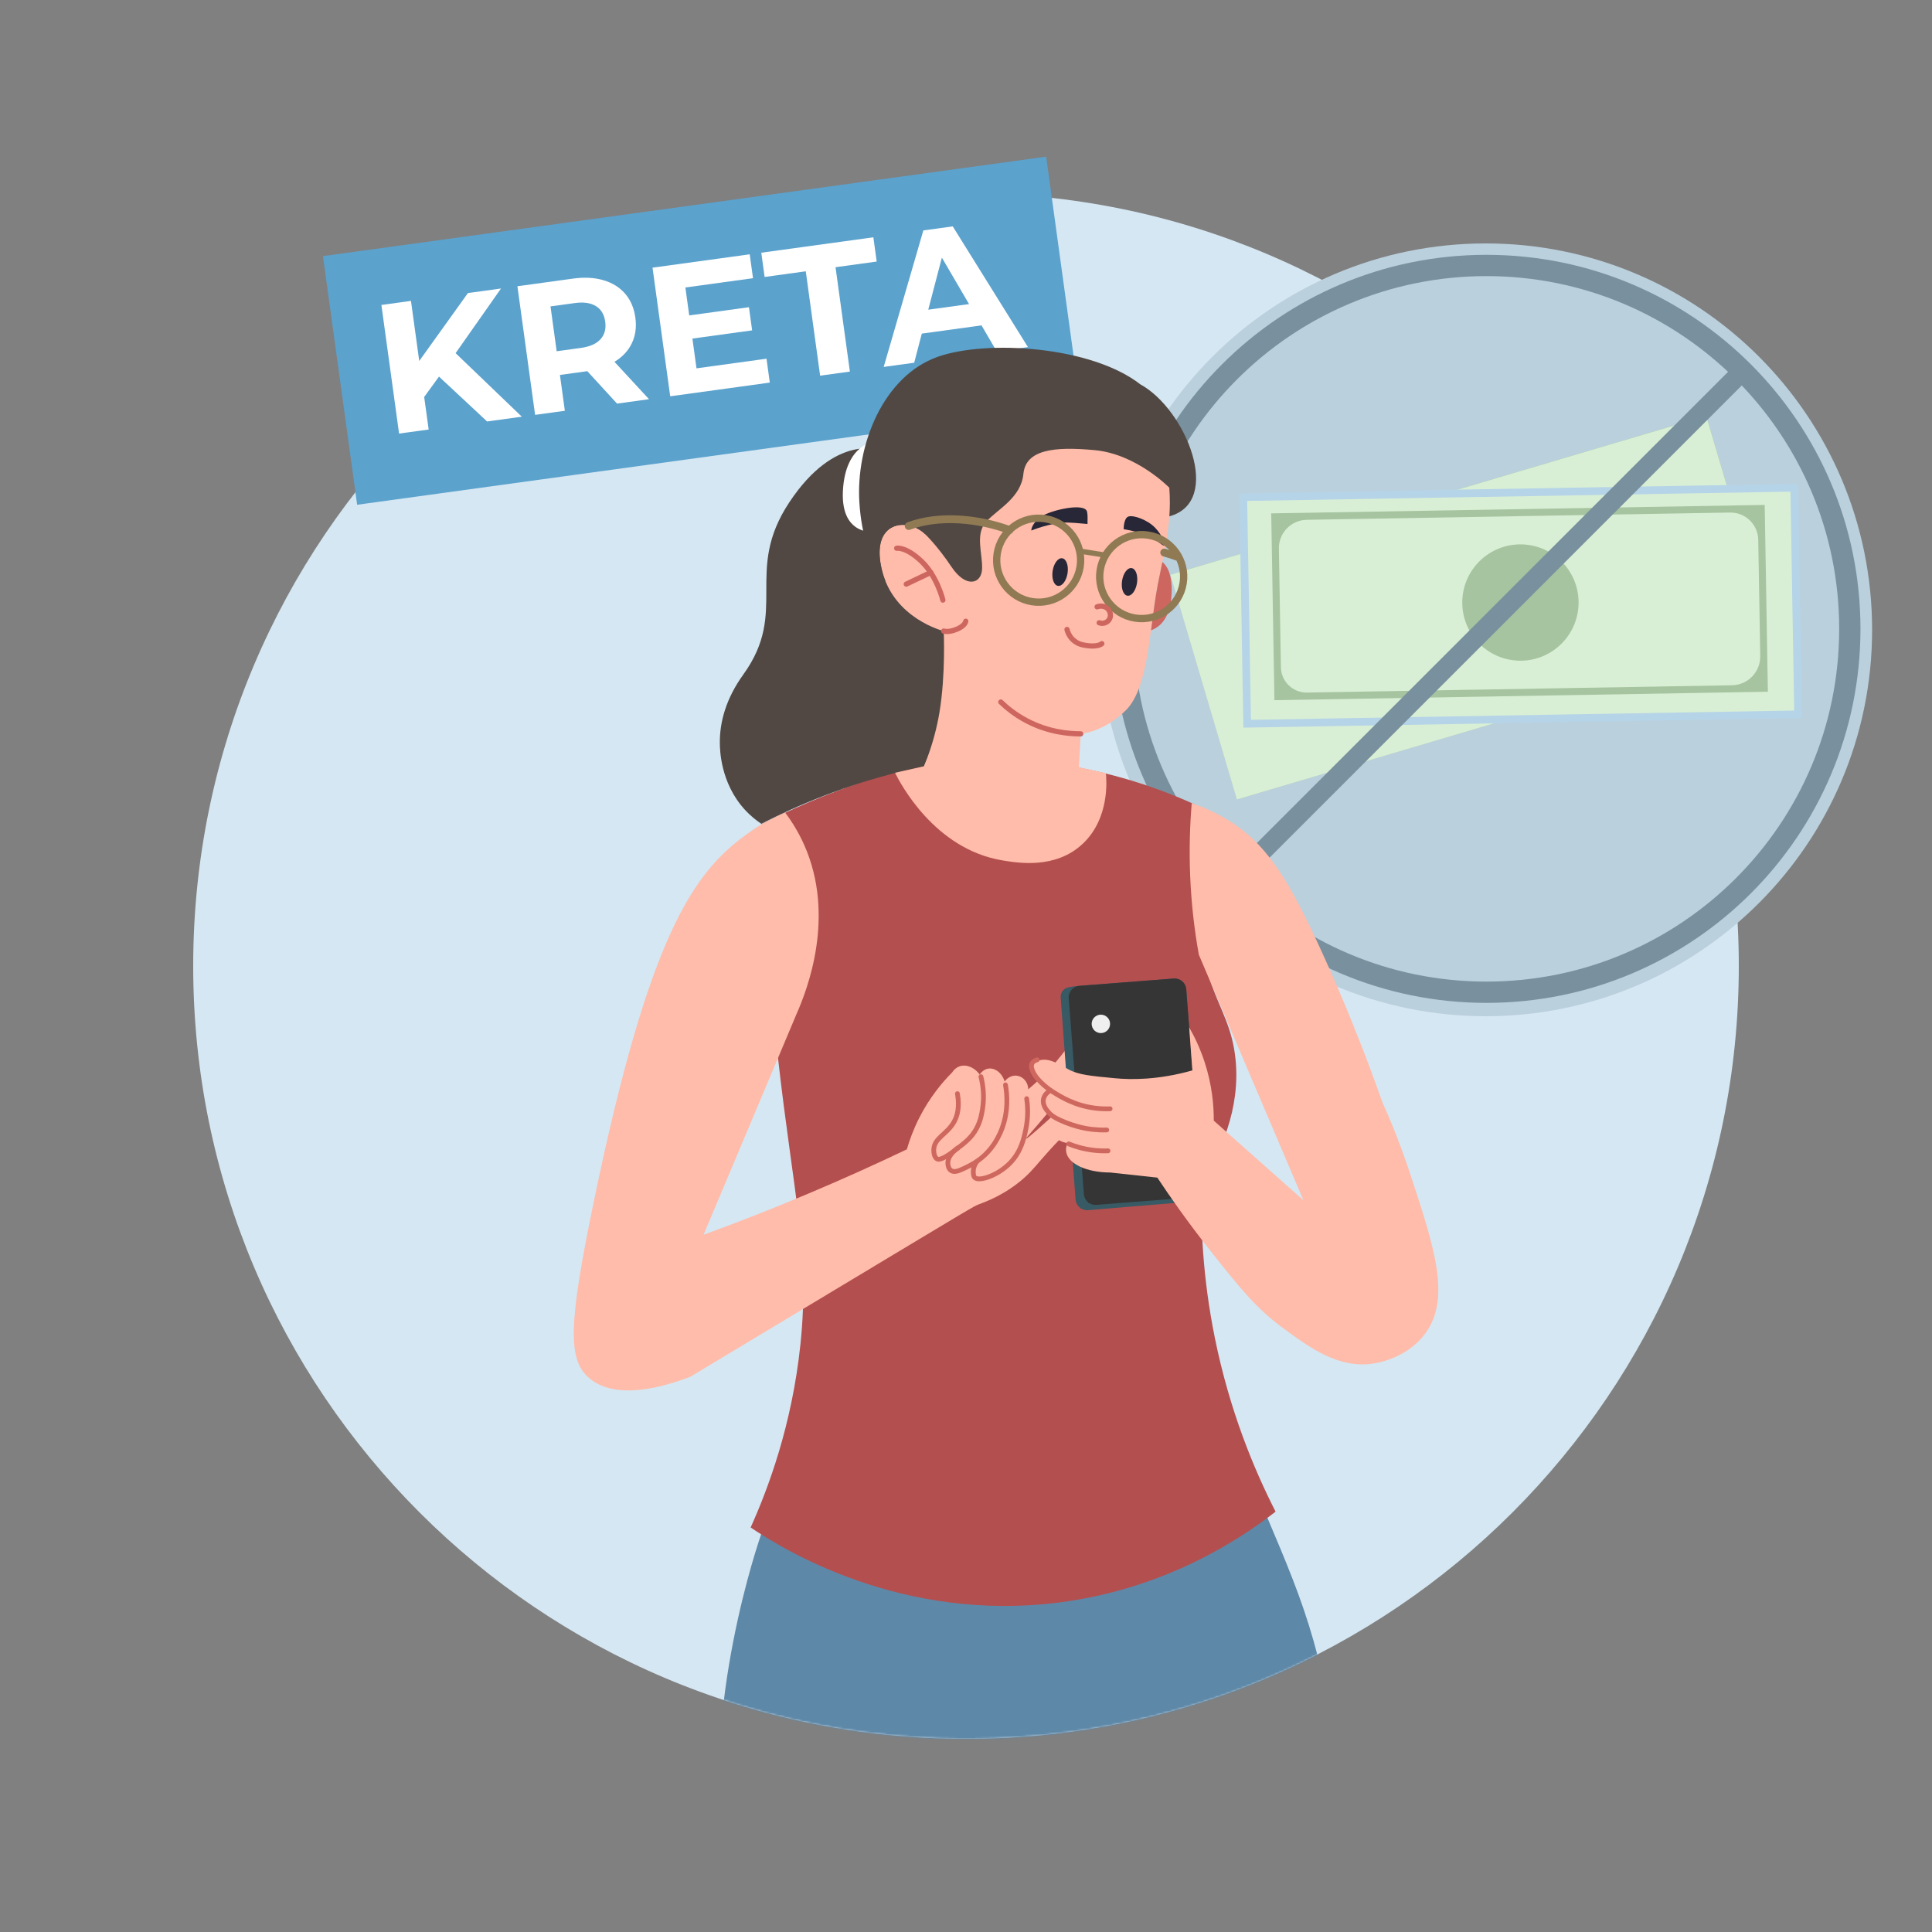 <svg width="1000" height="1000" viewBox="0 0 1000 1000" fill="none" xmlns="http://www.w3.org/2000/svg">
<rect x="0" y="0" width="1000" height="1000" fill="#808080" stroke="none"/>
<path d="M500 900C720.914 900 900 720.914 900 500C900 279.086 720.914 100 500 100C279.086 100 100 279.086 100 500C100 720.914 279.086 900 500 900Z" fill="#D5E7F2"/>
<rect x="167.161" y="132.562" width="377.858" height="129.908" transform="rotate(-7.83 167.161 132.562)" fill="#5BA2CD"/>
<path d="M508.033 168.423L477.124 172.673L473.189 187.75L457.402 189.921L477.92 119.267L493.137 117.175L532.059 179.655L515.892 181.878L508.033 168.423ZM501.574 157.392L487.513 133.356L480.461 160.295L501.574 157.392Z" fill="white"/>
<path d="M417.067 140.427L395.763 143.357L394.037 130.803L452.051 122.825L453.777 135.379L432.474 138.308L439.903 192.328L424.496 194.447L417.067 140.427Z" fill="white"/>
<path d="M396.746 185.666L398.446 198.03L346.899 205.118L337.744 138.545L388.055 131.626L389.755 143.99L354.756 148.803L356.744 163.259L387.653 159.008L389.301 170.992L358.392 175.242L360.511 190.649L396.746 185.666Z" fill="white"/>
<path d="M319.38 208.903L303.991 192.123L303.23 192.227L289.82 194.071L292.371 212.617L276.964 214.736L267.809 148.162L296.625 144.199C302.522 143.388 307.761 143.669 312.343 145.042C316.988 146.406 320.732 148.733 323.575 152.025C326.418 155.316 328.179 159.435 328.859 164.38C329.539 169.326 328.923 173.771 327.011 177.716C325.153 181.589 322.168 184.778 318.054 187.282L335.929 206.627L319.38 208.903ZM313.262 166.525C312.748 162.784 311.151 160.097 308.471 158.463C305.783 156.765 302.124 156.234 297.496 156.871L284.942 158.597L288.133 181.803L300.687 180.077C305.315 179.44 308.695 177.942 310.825 175.581C312.955 173.221 313.768 170.202 313.262 166.525Z" fill="white"/>
<path d="M227.218 194.926L219.56 205.476L221.875 222.31L206.563 224.415L197.408 157.842L212.72 155.736L216.997 186.835L242.203 151.682L259.322 149.328L235.822 182.793L270.093 215.679L252.118 218.151L227.218 194.926Z" fill="white"/>
<path d="M769 526C879.456 526 969 436.457 969 326C969 215.543 879.456 126 769 126C658.543 126 569 215.543 569 326C569 436.457 658.543 526 769 526Z" fill="#BAD0DD"/>
<path d="M883.17 215.309L605.861 297.438L640.302 413.726L917.61 331.598L883.17 215.309Z" fill="#A8D29F"/>
<path d="M624.656 303.335L652.124 396.069L897.062 323.521L869.594 230.787L624.656 303.335ZM888.298 306.788C890.64 314.685 886.133 322.951 878.252 325.296L667.366 387.754C660.31 389.838 652.896 385.824 650.797 378.766L633.367 319.896C631.07 312.121 635.497 303.956 643.274 301.644L853.372 239.421C860.978 237.163 868.959 241.511 871.217 249.117L888.298 306.788Z" fill="#82B378"/>
<path d="M790.159 304.756C785.433 288.808 768.685 279.71 752.738 284.436C736.791 289.162 727.693 305.91 732.419 321.858C737.145 337.805 753.893 346.903 769.84 342.177C785.788 337.451 794.885 320.703 790.159 304.756Z" fill="#82B378"/>
<path d="M883.106 215.377L917.539 331.678C825.099 359.045 732.661 386.397 640.236 413.767C628.752 375.004 617.281 336.26 605.797 297.498C678.987 275.82 752.175 254.157 825.366 232.479L883.106 215.377Z" fill="#D9EFD5"/>
<path d="M928.688 252.451L930.693 369.729L645.525 374.603L643.52 257.325L928.688 252.451Z" fill="#D9EFD5" stroke="#B6D4E7" stroke-width="4"/>
<path d="M657.983 265.72L659.633 362.419L915.06 358.042L913.411 261.344L657.983 265.72ZM911.096 339.554C911.23 347.788 904.69 354.557 896.457 354.691L676.552 358.467C669.186 358.591 663.124 352.735 663 345.368L661.952 283.98C661.813 275.877 668.274 269.193 676.378 269.054L895.464 265.296C903.387 265.162 909.928 271.486 910.063 279.409L911.096 339.554Z" fill="#A6C4A0"/>
<path d="M786.457 281.769C769.824 282.06 756.586 295.77 756.864 312.384C757.155 329.018 770.864 342.255 787.479 341.978C804.094 341.7 817.35 327.977 817.073 311.362C816.797 294.731 803.09 281.478 786.457 281.769Z" fill="#A6C4A0"/>
<path d="M769.379 513.578C873.255 513.578 957.465 429.369 957.465 325.492C957.465 221.615 873.255 137.406 769.379 137.406C665.502 137.406 581.293 221.615 581.293 325.492C581.293 429.369 665.502 513.578 769.379 513.578Z" stroke="#79909E" stroke-width="11.017" stroke-miterlimit="10"/>
<path d="M637.273 456.702L900.593 193.383" stroke="#79909E" stroke-width="10"/>
<mask id="mask0_117_3028" style="mask-type:luminance" maskUnits="userSpaceOnUse" x="100" y="100" width="801" height="801">
<path d="M900.046 500.027C900.046 508.098 899.803 516.106 899.325 524.068C898.543 537.47 897.087 550.683 895.004 563.694C894.198 568.72 893.313 573.707 892.319 578.67C891.333 583.586 890.268 588.463 889.117 593.309C886.127 605.81 882.565 618.086 878.424 630.086C859.644 684.775 829.332 734.101 790.394 775.176C777.783 788.492 764.263 800.923 749.93 812.4C725.388 832.064 698.474 848.888 669.698 862.392C660.343 866.783 650.792 870.814 641.062 874.478C634.345 877.014 627.534 879.379 620.653 881.547C591.383 890.792 560.673 896.758 528.921 899.02C519.378 899.701 509.742 900.054 500.027 900.054H499.565C463.923 900.015 429.368 895.31 396.482 886.526C396.466 886.518 396.45 886.518 396.427 886.51H396.419C378.618 881.751 361.301 875.794 344.58 868.725C200.868 808.071 100 665.831 100 500.027C100 279.104 279.088 100 500.027 100C609.827 100 709.293 144.23 781.572 215.882C785.69 219.953 789.721 224.118 793.659 228.385C796.344 231.273 798.974 234.201 801.565 237.168C808.188 244.753 814.537 252.597 820.58 260.684C822.819 263.675 825.003 266.688 827.148 269.741C828.456 271.588 829.747 273.452 831.023 275.323C832.072 276.873 833.114 278.423 834.155 279.989C834.695 280.811 835.235 281.633 835.76 282.447C836.965 284.294 838.155 286.157 839.314 288.036C841.404 291.363 843.439 294.721 845.427 298.119C856.865 317.627 866.689 338.184 874.721 359.626C874.846 359.986 874.987 360.339 875.113 360.691C875.285 361.145 875.457 361.607 875.629 362.068C875.739 362.358 875.84 362.648 875.942 362.938C879.238 371.979 882.221 381.162 884.874 390.501C886.761 397.163 888.491 403.887 890.033 410.682C894.417 429.893 897.415 449.612 898.918 469.754C898.934 470.013 898.958 470.272 898.973 470.514C899.466 477.254 899.795 484.049 899.944 490.883C900.014 493.928 900.046 496.958 900.046 500.011V500.027Z" fill="white"/>
</mask>
<g mask="url(#mask0_117_3028)">
<path d="M633.727 736.625C639.362 748.15 646.953 764.271 655.258 783.846C665.866 808.872 673.611 827.133 679.949 849.5C681.151 853.747 682.377 858.412 683.573 863.479C628.595 891.928 566.175 908 500.001 908C455.912 908 413.489 900.865 373.823 887.689C374.832 877.833 376.083 869.115 377.336 861.656C382.981 828.07 390.93 803.054 394.109 793.689C401.742 771.221 410.281 752.531 417.72 738.082C489.722 737.593 561.724 737.114 633.727 736.625Z" fill="#5E88A8"/>
<path fill-rule="evenodd" clip-rule="evenodd" d="M388.527 790.624C397.464 770.753 409.936 737.809 414.308 695.755C419.281 647.964 410.66 618.464 402.691 547.633C399.614 520.293 395.721 478.627 394.142 426.617C401.754 422.775 409.855 418.985 418.455 415.336C437.908 407.083 456.372 401.071 473.206 396.638C499.639 396.516 526.062 396.393 552.484 396.281C564.142 398.217 577.582 401.254 592.134 406.084C604.474 410.17 615.347 414.796 624.681 419.361C615.061 461.161 620.187 490.243 627.034 509.441C631.976 523.289 637.836 532.043 639.497 548.163C642.177 574.158 631.599 596.678 621.98 611.891C621.308 633.555 622.459 661.15 628.787 692.413C636.46 730.279 649.136 760.686 660.244 782.421C642.564 796.167 603.974 822.223 548.51 829.397C466.369 840.015 405.056 801.721 388.527 790.624Z" fill="#B44F4F"/>
<path fill-rule="evenodd" clip-rule="evenodd" d="M469.394 594.889C470.78 590.089 472.788 584.556 475.763 578.677C481.113 568.11 487.604 560.345 492.821 555.097C493.412 554.19 494.655 552.621 496.734 551.918C500.127 550.766 504.346 552.417 507.067 556.147C507.505 555.525 509.095 553.436 511.652 553.09C514.974 552.651 518.704 555.321 519.988 559.805C521.516 557.634 524.033 556.442 526.469 556.799C529.627 557.247 532.175 560.202 532.226 563.83C536.027 560.64 541.305 555.831 546.848 549.278C554.328 540.434 557.813 533.708 559.963 534.503C561.981 535.247 561.4 542.074 560.625 546.038C559.077 554.027 555.011 559.652 549.467 567.152C547.389 569.964 545.503 572.216 541.753 576.72C534.885 584.964 530.789 589.152 531.054 589.427C531.237 589.621 533.479 587.95 543.119 579.156C543.802 578.473 549.08 573.296 556.101 574.407C558.761 574.825 560.758 575.997 561.991 576.904C557.202 581.112 550.527 587.328 543.129 595.48C536.832 602.419 534.875 605.395 530.168 609.603C520.324 618.397 510.328 621.954 506.323 623.492C504.101 624.348 503.704 624.593 436.634 664.915C410.201 680.811 383.768 696.697 357.335 712.594C343.273 717.984 319.143 724.924 305.274 713.562C293.8 704.167 294.086 686.12 307.221 622.585C335.865 484.012 358.863 451.964 386.03 432.114C389.494 429.587 392.409 427.702 394.141 426.621C398.166 424.543 402.201 422.464 406.226 420.375C409.915 425.266 413.36 430.85 416.203 437.219C432.731 474.28 417.751 512.493 412.31 524.792C396.25 562.903 380.201 601.013 364.142 639.124C381.699 632.724 399.898 625.622 418.628 617.715C436.409 610.215 453.335 602.572 469.394 594.889Z" fill="#FFBCAA"/>
<path d="M495.563 566.07C496.827 573.162 495.431 577.656 493.943 580.427C490.357 587.132 483.57 588.834 483.315 595.009C483.305 595.315 483.193 598.851 485.078 599.86C485.608 600.145 487.238 600.726 493.913 595.672C499.64 591.341 502.86 588.895 505.438 584.096C507.496 580.264 508.077 576.932 508.525 574.171C509.605 567.568 508.851 561.708 507.72 557.266" stroke="#CE685F" stroke-width="2.474" stroke-miterlimit="22.926" stroke-linecap="round" stroke-linejoin="round"/>
<path d="M495.745 594.165C495.286 594.471 490.089 598.078 490.65 602.653C490.711 603.163 490.935 605.007 492.31 605.894C493.88 606.903 496.111 606.098 498.211 605.119C502.684 603.051 508.808 600.218 514.066 592.81C515.055 591.414 516.991 588.459 518.58 584.24C521.963 575.263 521.372 566.846 520.435 561.547" stroke="#CE685F" stroke-width="2.474" stroke-miterlimit="22.926" stroke-linecap="round" stroke-linejoin="round"/>
<path d="M505.579 601.29C505.018 602.044 503.581 604.153 503.785 606.976C503.857 607.934 503.918 608.871 504.448 609.442C506.577 611.765 516.523 608.515 522.922 601.861C528.567 596.002 530.035 588.981 530.952 584.568C532.348 577.884 531.93 572.218 531.41 568.672" stroke="#CE685F" stroke-width="2.474" stroke-miterlimit="22.926" stroke-linecap="round" stroke-linejoin="round"/>
<path d="M621.817 614.569C619.249 580.983 616.692 547.397 614.124 513.8C614.134 513.352 614.114 512.73 613.981 512.007C613.9 511.538 613.624 510.02 612.778 508.838C611.301 506.789 608.641 506.504 608.081 506.453C591.614 507.717 575.157 508.99 558.69 510.254C558.221 510.285 557.467 510.356 556.54 510.468C553.463 510.865 551.893 511.09 550.63 512.251C549.845 512.975 549.478 513.79 549.397 513.984C548.999 514.911 548.979 515.757 548.999 516.225C551.567 551.095 554.135 585.955 556.703 620.826C556.846 622.558 557.701 624.056 558.965 625.065L558.996 625.432L559.424 625.401C560.504 626.114 561.818 626.481 563.204 626.379C581.2 624.881 599.185 623.394 617.181 621.896C617.823 621.733 618.577 621.447 619.29 620.907C622.031 618.859 621.848 615.048 621.817 614.569Z" fill="#375A64"/>
<path d="M621.847 613.382L613.99 512.012C613.736 508.7 610.842 506.224 607.53 506.479L558.7 510.27C555.388 510.524 552.912 513.418 553.166 516.73L561.023 618.1C561.155 619.832 562.012 621.33 563.265 622.329L563.295 622.696L563.723 622.665C564.804 623.368 566.108 623.745 567.483 623.633L616.314 619.843C617.7 619.741 618.933 619.17 619.88 618.304H619.891C621.215 617.091 622 615.308 621.847 613.382Z" fill="#353535"/>
<path d="M569.806 534.725C572.44 534.725 574.575 532.59 574.575 529.956C574.575 527.323 572.44 525.188 569.806 525.188C567.172 525.188 565.037 527.323 565.037 529.956C565.037 532.59 567.172 534.725 569.806 534.725Z" fill="#EFEFEF"/>
<path fill-rule="evenodd" clip-rule="evenodd" d="M674.652 621.251C659.184 607.515 643.716 593.779 628.247 580.053C628.278 572.349 627.422 561.65 623.478 549.636C621.145 542.523 618.261 536.562 615.52 531.803C616.07 539.211 616.62 546.63 617.171 554.038C599.257 559.102 585.337 558.868 577.205 558.104C564.713 556.932 558.466 556.341 553.361 553.702C548.684 551.276 543.049 547.068 537.536 548.994C536.731 549.279 535.019 549.901 534.387 551.378C533.083 554.435 537.026 559.765 544.536 564.9C543.996 565.074 541.082 566.052 540.175 568.579C539.085 571.616 541.214 575.967 545.892 577.831C545.005 578.596 543.283 580.348 543.14 582.753C542.916 586.503 546.625 590.64 552.464 591.68C551.629 593.799 551.669 595.419 551.924 596.571C553.218 602.471 562.338 606.832 574.668 606.893C582.79 607.78 590.911 608.656 599.032 609.533C605.32 619.02 614.654 632.46 626.902 647.918C642.177 667.188 650.227 677.194 664.014 687.343C678.137 697.737 693.168 708.793 711.551 705.665C713.986 705.247 729.006 702.455 738.004 689.809C751.016 671.528 742.395 645.432 729.699 606.965C724.614 591.557 719.407 579.197 715.657 570.872C705.059 540.801 694.513 515.632 685.719 496.118C666.521 453.524 654.986 436.415 635.849 424.604C628.278 419.927 621.389 417.237 616.844 415.719C615.907 426.805 615.469 439.339 616.019 453.065C616.631 468.401 618.363 482.208 620.523 494.172C638.58 536.521 656.616 578.881 674.652 621.251Z" fill="#FFBCAA"/>
<path d="M573.514 595.667C571.334 595.739 568.868 595.688 566.188 595.382C560.899 594.781 556.497 593.415 553.145 592.07" stroke="#CE685F" stroke-width="2.474" stroke-miterlimit="22.926" stroke-linecap="round" stroke-linejoin="round"/>
<path d="M572.854 584.868C569.94 584.949 567.453 584.786 565.527 584.582C563.958 584.419 556.784 583.584 548.459 579.671C545.688 578.367 544.169 577.368 542.824 575.85C541.734 574.606 539.441 571.998 540.093 568.88C540.603 566.454 542.61 565.069 543.272 564.641" stroke="#CE685F" stroke-width="2.474" stroke-miterlimit="22.926" stroke-linecap="round" stroke-linejoin="round"/>
<path d="M574.586 573.907C572.334 573.989 569.879 573.928 567.26 573.622C556.53 572.369 549.274 567.885 544.556 564.879C544.556 564.879 536.751 559.917 534.489 554.363C534.112 553.436 533.449 551.734 534.254 550.297C534.917 549.125 536.241 548.708 536.832 548.555" stroke="#CE685F" stroke-width="2.474" stroke-miterlimit="22.926" stroke-linecap="round" stroke-linejoin="round"/>
<path fill-rule="evenodd" clip-rule="evenodd" d="M455.669 233.022C455.669 233.022 432.355 224.035 408.551 259.985C384.747 295.925 408.551 316.091 384.747 349.117C375.78 361.569 372.448 373.746 372.59 384.751C372.631 387.89 372.835 405.111 385.389 418.939C388.589 422.464 391.778 424.879 394.081 426.408C395.925 425.46 398.483 424.166 401.56 422.678C410.436 418.388 422.267 413.171 436.482 408.209C448.006 404.194 462.028 400.016 478.261 396.643C491.232 367.367 494.422 342.076 495.094 325.731C495.94 305.279 497.988 255.705 469.334 238.25C464.249 235.142 459.287 233.735 455.669 233.022Z" fill="#514843"/>
<path fill-rule="evenodd" clip-rule="evenodd" d="M453.05 228.398C453.05 228.398 437.51 229.611 436.288 254.138C435.075 278.666 454.263 275.272 454.263 275.272L453.05 228.398Z" fill="white"/>
<path fill-rule="evenodd" clip-rule="evenodd" d="M478.984 276.617C478.984 276.617 468.051 214.438 516.147 205.695C564.234 196.952 590.952 212.736 600.663 234.838C610.374 256.94 603.333 281.467 599.206 302.836C595.079 324.204 594.59 355.783 582.932 367.44C571.275 379.098 559.373 379.831 559.373 379.831C559.068 385.589 558.762 391.346 558.446 397.114C563.093 398.133 567.75 399.162 572.396 400.181C572.712 403.126 574.607 423.414 560.392 436.763C546.3 450.01 526.765 446.678 518.552 445.282C483.6 439.331 465.982 405.429 463.261 399.987C468.264 398.876 473.268 397.756 478.271 396.645C482.887 385.334 485.109 375.674 486.27 368.653C489.551 348.925 488.461 326.64 488.461 326.64C488.461 326.64 462.477 320.322 456.403 294.826C450.33 269.311 469.997 267.609 478.984 276.617Z" fill="#FFBCAA"/>
<path d="M518.012 363.367C521.171 366.414 525.593 370.021 531.442 373.088C542.753 379.029 553.412 379.844 559.373 379.834" stroke="#CD665F" stroke-width="2.702" stroke-miterlimit="22.926" stroke-linecap="round" stroke-linejoin="round"/>
<path d="M464.117 283.773C464.117 283.773 468.855 282.805 476.987 290.57C485.119 298.345 488.033 310.603 488.033 310.603" stroke="#CD665F" stroke-width="2.702" stroke-miterlimit="22.926" stroke-linecap="round" stroke-linejoin="round"/>
<path d="M469.09 302.335L481.726 296.312" stroke="#CD665F" stroke-width="2.702" stroke-miterlimit="22.926" stroke-linecap="round" stroke-linejoin="round"/>
<path fill-rule="evenodd" clip-rule="evenodd" d="M590.219 198.926C564.856 179.116 510.604 175.754 485.374 184.68C457.198 194.636 442.871 230.342 444.818 260.208C445.928 277.216 450.453 290.952 458.411 301.019C457.616 299.093 456.944 297.035 456.414 294.824C450.341 269.318 470.017 267.627 478.995 276.624C478.995 276.624 485.139 282.433 492.547 293.489C499.956 304.545 508.087 302.354 508.332 294.335C508.576 286.315 504.572 276.36 510.523 269.93C516.474 263.5 528.498 257.661 529.71 245.28C530.923 232.889 545.128 230.953 566.751 233.011C588.354 235.08 605.178 252.393 605.198 252.413L605.239 252.831L605.249 252.882C605.626 257.834 605.595 262.583 605.259 267.25C633.333 259.658 613.717 211.755 590.219 198.926Z" fill="#514843"/>
<path fill-rule="evenodd" clip-rule="evenodd" d="M533.827 274.6C533.827 274.6 543.864 270.443 552.271 270.463H552.291C552.841 270.463 553.391 270.484 553.931 270.524C554.849 270.596 555.674 270.647 556.428 270.667C559.454 270.891 562.888 271.217 562.888 271.217C562.858 269.057 563.113 267.07 562.675 264.93C561.645 259.886 543.915 264.084 539.176 267.243C534.438 270.412 533.704 273.867 533.827 274.6Z" fill="#282737"/>
<path fill-rule="evenodd" clip-rule="evenodd" d="M581.618 273.937C581.618 273.937 581.496 268.109 584.166 267.324C586.835 266.539 593.815 269.026 597.769 273.03C601.713 277.035 603.537 282.385 602.446 282.385C601.356 282.385 598.982 279.226 592.796 276.862C586.611 274.498 581.618 273.937 581.618 273.937Z" fill="#282737"/>
<path fill-rule="evenodd" clip-rule="evenodd" d="M601.63 290.891C603.933 292.725 606.797 297.015 606.43 306.899C605.961 319.412 600.754 324.457 595.781 326.23C596.882 318.047 597.85 309.885 599.205 302.843C599.959 298.961 600.805 294.956 601.63 290.891Z" fill="#CD665F"/>
<path d="M499.876 321.547C499.315 324.797 491.846 327.671 488.463 326.642" stroke="#CD665F" stroke-width="2.702" stroke-miterlimit="22.926" stroke-linecap="round" stroke-linejoin="round"/>
<path fill-rule="evenodd" clip-rule="evenodd" d="M549.804 288.954C551.934 289.281 553.167 292.745 552.566 296.689C551.954 300.632 549.743 303.567 547.603 303.241C545.473 302.915 544.24 299.45 544.842 295.496C545.453 291.563 547.674 288.628 549.804 288.954Z" fill="#282737"/>
<path fill-rule="evenodd" clip-rule="evenodd" d="M585.744 294.048C587.873 294.374 589.106 297.839 588.505 301.782C587.894 305.726 585.682 308.661 583.543 308.335C581.413 308.009 580.18 304.544 580.781 300.59C581.393 296.657 583.614 293.722 585.744 294.048Z" fill="#282737"/>
<path d="M602.6 286C604.892 286.642 607.012 287.335 609.162 288.13" stroke="#8F7A53" stroke-width="4.054" stroke-miterlimit="22.926" stroke-linecap="round" stroke-linejoin="round"/>
<path d="M470.352 272.265C486.401 266.294 506.679 268.515 522.514 274.323" stroke="#8F7A53" stroke-width="4.054" stroke-miterlimit="22.926" stroke-linecap="round" stroke-linejoin="round"/>
<path fill-rule="evenodd" clip-rule="evenodd" d="M594.346 276.992C582.495 275.107 571.357 283.187 569.472 295.038C567.587 306.889 575.668 318.027 587.519 319.912C599.37 321.797 610.507 313.716 612.393 301.866C614.278 290.025 606.197 278.877 594.346 276.992Z" stroke="#8F7A53" stroke-width="3.783" stroke-miterlimit="22.926"/>
<path fill-rule="evenodd" clip-rule="evenodd" d="M541.022 268.499C529.171 266.614 518.033 274.695 516.148 286.546C514.263 298.397 522.343 309.535 534.194 311.42C546.045 313.305 557.183 305.224 559.068 293.373C560.953 281.522 552.873 270.385 541.022 268.499Z" stroke="#8F7A53" stroke-width="3.783" stroke-miterlimit="22.926"/>
<path d="M571.113 287.187L559.955 285.414" stroke="#8F7A53" stroke-width="2.702" stroke-miterlimit="22.926"/>
<path d="M567.861 314.094C570.134 313.207 572.63 313.91 573.884 315.693C574.821 317.028 575.229 319.199 573.975 320.89C572.854 322.409 570.796 323.02 568.931 322.347" stroke="#CD665F" stroke-width="2.702" stroke-miterlimit="22.926" stroke-linecap="round" stroke-linejoin="round"/>
<path d="M552.281 325.805C552.281 325.805 553.494 332.418 560.841 333.875C568.188 335.332 570.307 333.152 570.307 333.152" stroke="#CD665F" stroke-width="2.702" stroke-miterlimit="22.926" stroke-linecap="round" stroke-linejoin="round"/>
</g>
</svg>
